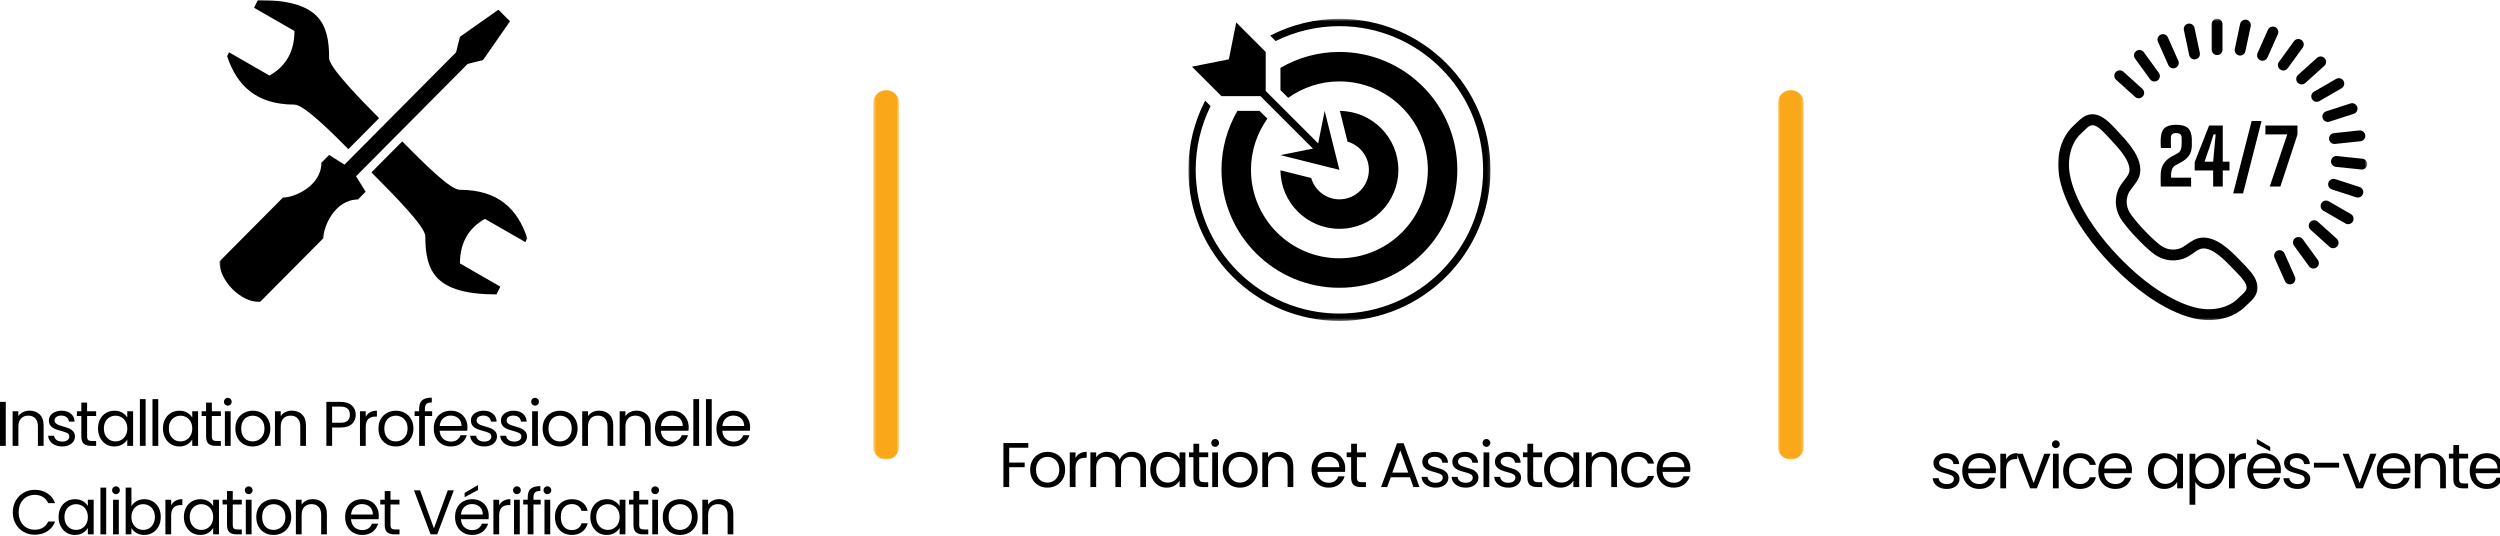 <svg width="877" height="188" viewBox="0 0 877 188" fill="none" xmlns="http://www.w3.org/2000/svg">
<g clip-path="url(#clip0_170_24)">
<mask id="mask0_170_24" style="mask-type:luminance" maskUnits="userSpaceOnUse" x="721" y="38" width="72" height="75">
<path d="M721.779 38.776H792.446V112.542H721.779V38.776Z" fill="white"/>
</mask>
<g mask="url(#mask0_170_24)">
<path d="M734.082 43.932C733.446 43.932 732.852 44.219 732.212 44.776C732.108 44.875 730.925 46 730.295 46.599L729.899 46.974C726.597 50.057 725.108 55.614 726.092 61.135C726.415 62.932 726.93 64.791 727.628 66.666C731.16 76.156 737.873 84.411 742.884 89.666C747.873 94.958 755.759 102.104 765.045 106.14C766.878 106.937 768.707 107.552 770.488 107.969C775.946 109.25 781.576 108.062 784.826 104.937L785.264 104.521C785.889 103.932 786.998 102.88 787.165 102.719C789.071 100.755 788.055 99.068 784.055 95L783.019 93.932C780.436 91.25 776.102 86.734 772.503 87.182C771.561 87.291 770.529 88.01 769.441 88.771C768.368 89.521 767.154 90.37 765.743 90.818C761.967 92.005 758.139 91.224 754.962 88.609C753.097 87.073 751.196 85.271 749.467 83.406C747.727 81.615 746.035 79.62 744.597 77.677C742.154 74.359 741.576 70.495 742.972 66.791C743.493 65.406 744.404 64.234 745.207 63.208C746.024 62.161 746.795 61.172 746.962 60.234C747.576 56.661 743.321 52.094 740.779 49.364L739.774 48.276C737.108 45.359 735.503 43.932 734.082 43.932ZM774.899 112.281C773.024 112.281 771.222 112.052 769.618 111.677C767.618 111.208 765.566 110.521 763.524 109.635C753.649 105.344 745.347 97.833 740.123 92.286C734.873 86.781 727.816 78.088 724.061 68C723.285 65.906 722.707 63.828 722.347 61.807C721.384 56.427 722.18 48.974 727.295 44.198L727.67 43.833C728.352 43.187 729.654 41.953 729.707 41.911C734.92 37.328 739.535 42.37 742.587 45.708L743.566 46.771C746.587 50.016 751.654 55.448 750.712 60.88C750.389 62.76 749.227 64.245 748.212 65.552C747.509 66.448 746.852 67.291 746.535 68.135C745.597 70.625 745.988 73.141 747.66 75.411C748.998 77.224 750.576 79.083 752.233 80.786C753.873 82.562 755.649 84.24 757.384 85.672C759.561 87.463 762.055 87.99 764.592 87.187C765.451 86.911 766.332 86.302 767.259 85.651C768.623 84.698 770.16 83.625 772.055 83.401C777.535 82.755 782.686 88.099 785.764 91.291L786.774 92.328C789.941 95.552 794.733 100.427 789.873 105.401C789.868 105.401 789.868 105.401 789.868 105.406C789.821 105.448 788.566 106.641 787.884 107.286L787.462 107.687C783.941 111.068 779.233 112.281 774.899 112.281Z" fill="black"/>
</g>
<mask id="mask1_170_24" style="mask-type:luminance" maskUnits="userSpaceOnUse" x="775" y="6" width="6" height="15">
<path d="M775.113 6.542H780.446V20.109H775.113V6.542Z" fill="white"/>
</mask>
<g mask="url(#mask1_170_24)">
<path d="M777.758 19.323C776.706 19.323 775.857 18.469 775.857 17.416V8.453C775.857 7.401 776.706 6.552 777.758 6.552C778.811 6.552 779.665 7.401 779.665 8.453V17.416C779.665 18.469 778.811 19.323 777.758 19.323Z" fill="black"/>
</g>
<path d="M769.831 20.844C768.956 20.844 768.165 20.229 767.972 19.333L766.107 10.568C765.894 9.536 766.545 8.526 767.576 8.307C768.602 8.088 769.618 8.745 769.831 9.776L771.701 18.542C771.915 19.573 771.258 20.583 770.232 20.802C770.097 20.828 769.967 20.844 769.831 20.844Z" fill="black"/>
<path d="M762.404 23.979C761.675 23.979 760.977 23.557 760.665 22.849L757.014 14.661C756.592 13.703 757.019 12.573 757.982 12.146C758.946 11.724 760.066 12.151 760.498 13.114L764.144 21.297C764.571 22.26 764.139 23.385 763.175 23.812C762.925 23.922 762.66 23.979 762.404 23.979Z" fill="black"/>
<path d="M755.785 28.588C755.196 28.588 754.618 28.318 754.243 27.807L748.972 20.552C748.352 19.703 748.545 18.516 749.394 17.896C750.248 17.276 751.436 17.469 752.056 18.318L757.321 25.568C757.941 26.417 757.753 27.609 756.899 28.229C756.566 28.474 756.17 28.588 755.785 28.588Z" fill="black"/>
<path d="M750.264 34.479C749.81 34.479 749.357 34.318 748.993 33.989L742.331 27.989C741.55 27.286 741.487 26.083 742.191 25.302C742.894 24.521 744.097 24.458 744.878 25.161L751.54 31.161C752.321 31.864 752.383 33.068 751.68 33.849C751.305 34.266 750.784 34.479 750.264 34.479Z" fill="black"/>
<path d="M803.316 99.76C802.587 99.76 801.889 99.338 801.571 98.63L797.925 90.443C797.498 89.484 797.93 88.354 798.894 87.927C799.857 87.505 800.977 87.932 801.404 88.896L805.05 97.078C805.477 98.042 805.045 99.167 804.087 99.594C803.831 99.708 803.571 99.76 803.316 99.76Z" fill="black"/>
<path d="M811.555 94.213C810.967 94.213 810.383 93.938 810.014 93.427L804.743 86.177C804.128 85.323 804.316 84.13 805.165 83.516C806.019 82.896 807.206 83.088 807.826 83.938L813.092 91.188C813.712 92.037 813.524 93.229 812.675 93.849C812.337 94.094 811.941 94.213 811.555 94.213Z" fill="black"/>
<path d="M818.461 87.068C818.008 87.068 817.55 86.906 817.191 86.578L810.529 80.583C809.748 79.88 809.68 78.677 810.388 77.896C811.092 77.115 812.295 77.052 813.076 77.75L819.737 83.75C820.519 84.453 820.581 85.656 819.878 86.437C819.503 86.854 818.982 87.068 818.461 87.068Z" fill="black"/>
<path d="M823.732 78.646C823.41 78.646 823.087 78.568 822.785 78.391L815.019 73.911C814.113 73.385 813.8 72.219 814.326 71.307C814.847 70.396 816.008 70.088 816.925 70.614L824.686 75.094C825.597 75.62 825.91 76.781 825.383 77.698C825.029 78.307 824.394 78.646 823.732 78.646Z" fill="black"/>
<path d="M827.144 69.312C826.946 69.312 826.748 69.281 826.55 69.219L818.029 66.448C817.029 66.125 816.482 65.052 816.805 64.052C817.128 63.052 818.206 62.505 819.206 62.828L827.732 65.599C828.732 65.922 829.279 67 828.951 68C828.691 68.802 827.946 69.312 827.144 69.312Z" fill="black"/>
<mask id="mask2_170_24" style="mask-type:luminance" maskUnits="userSpaceOnUse" x="816" y="53" width="15" height="8">
<path d="M816.446 53.443H830.383V60.109H816.446V53.443Z" fill="white"/>
</mask>
<g mask="url(#mask2_170_24)">
<path d="M828.535 59.474C828.467 59.474 828.399 59.469 828.337 59.464L819.42 58.526C818.373 58.417 817.613 57.479 817.727 56.432C817.837 55.385 818.769 54.635 819.816 54.739L828.732 55.677C829.779 55.786 830.535 56.724 830.425 57.771C830.326 58.75 829.498 59.474 828.535 59.474Z" fill="black"/>
</g>
<path d="M818.93 50.5C817.972 50.5 817.144 49.771 817.04 48.792C816.93 47.75 817.691 46.813 818.738 46.703L827.649 45.761C828.701 45.661 829.634 46.411 829.743 47.458C829.852 48.505 829.092 49.443 828.05 49.552L819.134 50.49C819.066 50.495 818.998 50.5 818.93 50.5Z" fill="black"/>
<path d="M816.592 42.781C815.79 42.781 815.045 42.266 814.784 41.463C814.456 40.463 815.003 39.391 816.003 39.062L824.529 36.291C825.529 35.969 826.602 36.516 826.93 37.516C827.253 38.516 826.706 39.588 825.706 39.916L817.18 42.682C816.988 42.75 816.784 42.781 816.592 42.781Z" fill="black"/>
<path d="M812.701 35.714C812.04 35.714 811.404 35.37 811.05 34.76C810.524 33.849 810.837 32.688 811.748 32.156L819.508 27.677C820.42 27.151 821.581 27.463 822.107 28.375C822.633 29.286 822.321 30.448 821.409 30.974L813.649 35.458C813.352 35.63 813.024 35.714 812.701 35.714Z" fill="black"/>
<path d="M807.42 29.609C806.899 29.609 806.378 29.401 806.003 28.979C805.3 28.198 805.362 26.995 806.144 26.292L812.805 20.297C813.586 19.588 814.79 19.651 815.493 20.437C816.196 21.219 816.133 22.422 815.352 23.125L808.691 29.12C808.326 29.448 807.873 29.609 807.42 29.609Z" fill="black"/>
<path d="M800.982 24.739C800.597 24.739 800.206 24.62 799.868 24.375C799.019 23.76 798.826 22.568 799.446 21.719L804.711 14.463C805.331 13.62 806.524 13.427 807.373 14.047C808.227 14.661 808.415 15.854 807.795 16.703L802.524 23.958C802.154 24.469 801.576 24.739 800.982 24.739Z" fill="black"/>
<path d="M793.68 21.312C793.425 21.312 793.16 21.26 792.91 21.151C791.951 20.724 791.514 19.594 791.946 18.635L795.587 10.448C796.019 9.484 797.144 9.057 798.102 9.484C799.066 9.911 799.498 11.036 799.066 11.995L795.42 20.182C795.107 20.896 794.41 21.312 793.68 21.312Z" fill="black"/>
<path d="M785.826 19.479C785.696 19.479 785.561 19.469 785.43 19.438C784.404 19.219 783.743 18.208 783.967 17.182L785.826 8.417C786.045 7.385 787.055 6.724 788.087 6.948C789.113 7.167 789.769 8.177 789.55 9.208L787.686 17.974C787.498 18.87 786.707 19.479 785.826 19.479Z" fill="black"/>
<path d="M757.998 65.443C757.988 64.885 757.977 64.422 757.972 64.042C757.961 63.661 757.956 63.26 757.956 62.833C757.956 62.401 757.961 61.833 757.972 61.12C758.014 59.646 758.373 58.401 759.04 57.385C759.711 56.37 760.696 55.505 761.998 54.802L763.779 53.839C764.404 53.5 764.805 53.089 764.977 52.609C765.149 52.135 765.253 51.687 765.279 51.266C765.316 50.786 765.336 50.26 765.342 49.698C765.342 49.141 765.331 48.614 765.305 48.12C765.243 47.156 764.597 46.677 763.363 46.677C762.743 46.677 762.29 46.802 762.014 47.052C761.738 47.302 761.592 47.625 761.571 48.026C761.555 48.724 761.54 49.37 761.529 49.969C761.524 50.568 761.54 51.219 761.586 51.922H758.024C757.998 51.323 757.977 50.76 757.961 50.229C757.951 49.698 757.956 49.203 757.972 48.739C758.04 46.958 758.498 45.687 759.342 44.922C760.185 44.156 761.529 43.771 763.363 43.771C765.31 43.771 766.701 44.156 767.534 44.922C768.368 45.687 768.821 46.958 768.894 48.739C768.925 49.63 768.925 50.474 768.894 51.266C768.836 52.693 768.472 53.844 767.795 54.714C767.118 55.583 766.232 56.318 765.144 56.917L763.123 58.01C762.555 58.323 762.159 58.792 761.941 59.411C761.722 60.031 761.613 60.599 761.613 61.12V62.323H768.639V65.443H757.998Z" fill="black"/>
<path d="M773.352 56.713H776.373L776.842 51.604L777.258 47.146H776.508L775.118 51.604L773.352 56.713ZM776.373 65.442V59.807H769.899V56.875L774.956 44.026H779.748V56.713H782.102V59.807H779.748V65.442H776.373Z" fill="black"/>
<path d="M796.222 65.442L802.368 47.146H794.711V44.026H805.951V47.224L799.956 65.442H796.222Z" fill="black"/>
<path d="M786.873 67.844L793.358 42.438H789.878L783.394 67.844H786.873Z" fill="black"/>
<path d="M682.958 171.521C682.026 171.521 681.193 171.359 680.458 171.042C679.719 170.724 679.136 170.281 678.708 169.708C678.276 169.141 678.042 168.49 678 167.75H680.083C680.136 168.349 680.417 168.844 680.917 169.229C681.427 169.62 682.104 169.812 682.938 169.812C683.698 169.812 684.302 169.646 684.75 169.312C685.193 168.969 685.417 168.536 685.417 168.021C685.417 167.479 685.177 167.083 684.708 166.833C684.235 166.573 683.505 166.312 682.521 166.062C681.615 165.828 680.88 165.594 680.313 165.354C679.74 165.104 679.255 164.745 678.854 164.271C678.448 163.786 678.25 163.156 678.25 162.375C678.25 161.75 678.427 161.182 678.792 160.667C679.167 160.141 679.693 159.729 680.375 159.437C681.052 159.135 681.823 158.979 682.688 158.979C684.031 158.979 685.115 159.323 685.938 160C686.771 160.682 687.214 161.615 687.271 162.792H685.271C685.214 162.156 684.948 161.646 684.479 161.271C684.021 160.885 683.401 160.687 682.625 160.687C681.901 160.687 681.323 160.844 680.896 161.146C680.464 161.453 680.25 161.865 680.25 162.375C680.25 162.766 680.38 163.094 680.646 163.354C680.906 163.604 681.235 163.812 681.625 163.979C682.011 164.135 682.552 164.307 683.25 164.5C684.125 164.74 684.833 164.974 685.375 165.208C685.917 165.432 686.38 165.771 686.771 166.229C687.172 166.677 687.38 167.271 687.396 168.021C687.396 168.677 687.208 169.271 686.833 169.812C686.469 170.344 685.948 170.76 685.271 171.062C684.604 171.365 683.833 171.521 682.958 171.521Z" fill="black"/>
<path d="M700.172 164.771C700.172 165.161 700.151 165.573 700.109 166H690.422C690.489 167.198 690.89 168.135 691.63 168.812C692.38 169.479 693.286 169.812 694.359 169.812C695.234 169.812 695.953 169.615 696.526 169.208C697.109 168.792 697.515 168.245 697.755 167.562H699.942C699.609 168.729 698.953 169.682 697.984 170.417C697.01 171.156 695.802 171.521 694.359 171.521C693.203 171.521 692.172 171.266 691.255 170.75C690.349 170.224 689.64 169.49 689.13 168.542C688.614 167.583 688.359 166.479 688.359 165.229C688.359 163.969 688.609 162.865 689.109 161.917C689.609 160.974 690.307 160.25 691.213 159.75C692.13 159.24 693.177 158.979 694.359 158.979C695.51 158.979 696.526 159.229 697.401 159.729C698.286 160.229 698.968 160.927 699.442 161.812C699.927 162.687 700.172 163.677 700.172 164.771ZM698.088 164.354C698.088 163.594 697.922 162.932 697.588 162.375C697.255 161.823 696.797 161.406 696.213 161.125C695.63 160.833 694.984 160.687 694.276 160.687C693.244 160.687 692.369 161.016 691.651 161.667C690.942 162.307 690.536 163.203 690.442 164.354H698.088Z" fill="black"/>
<path d="M703.74 161.146C704.084 160.453 704.584 159.917 705.24 159.542C705.907 159.156 706.709 158.958 707.657 158.958V161.042H707.115C704.865 161.042 703.74 162.266 703.74 164.708V171.313H701.719V159.167H703.74V161.146Z" fill="black"/>
<path d="M713.386 169.458L717.136 159.167H719.302L714.532 171.312H712.177L707.427 159.167H709.594L713.386 169.458Z" fill="black"/>
<path d="M721.212 157.208C720.821 157.208 720.493 157.078 720.232 156.813C719.967 156.552 719.837 156.224 719.837 155.833C719.837 155.448 719.967 155.12 720.232 154.854C720.493 154.594 720.821 154.458 721.212 154.458C721.571 154.458 721.883 154.594 722.149 154.854C722.41 155.12 722.545 155.448 722.545 155.833C722.545 156.224 722.41 156.552 722.149 156.813C721.883 157.078 721.571 157.208 721.212 157.208ZM722.191 159.167V171.313H720.17V159.167H722.191Z" fill="black"/>
<path d="M723.756 165.229C723.756 163.969 724.006 162.87 724.506 161.937C725.006 160.995 725.698 160.266 726.589 159.75C727.49 159.24 728.516 158.979 729.672 158.979C731.157 158.979 732.381 159.344 733.339 160.062C734.308 160.786 734.948 161.792 735.256 163.083H733.089C732.881 162.333 732.475 161.75 731.881 161.333C731.282 160.906 730.547 160.687 729.672 160.687C728.516 160.687 727.589 161.083 726.881 161.875C726.172 162.656 725.818 163.771 725.818 165.229C725.818 166.687 726.172 167.823 726.881 168.625C727.589 169.417 728.516 169.812 729.672 169.812C730.547 169.812 731.277 169.604 731.86 169.187C732.454 168.771 732.865 168.182 733.089 167.417H735.256C734.933 168.656 734.287 169.646 733.318 170.396C732.344 171.146 731.131 171.521 729.672 171.521C728.516 171.521 727.49 171.266 726.589 170.75C725.698 170.224 725.006 169.49 724.506 168.542C724.006 167.599 723.756 166.495 723.756 165.229Z" fill="black"/>
<path d="M747.891 164.771C747.891 165.161 747.87 165.573 747.829 166H738.141C738.209 167.198 738.61 168.135 739.35 168.812C740.1 169.479 741.006 169.812 742.079 169.812C742.954 169.812 743.673 169.615 744.245 169.208C744.829 168.792 745.235 168.245 745.475 167.562H747.662C747.329 168.729 746.673 169.682 745.704 170.417C744.73 171.156 743.521 171.521 742.079 171.521C740.923 171.521 739.891 171.266 738.975 170.75C738.068 170.224 737.36 169.49 736.85 168.542C736.334 167.583 736.079 166.479 736.079 165.229C736.079 163.969 736.329 162.865 736.829 161.917C737.329 160.974 738.027 160.25 738.933 159.75C739.85 159.24 740.896 158.979 742.079 158.979C743.23 158.979 744.245 159.229 745.12 159.729C746.006 160.229 746.688 160.927 747.162 161.812C747.646 162.687 747.891 163.677 747.891 164.771ZM745.808 164.354C745.808 163.594 745.641 162.932 745.308 162.375C744.975 161.823 744.516 161.406 743.933 161.125C743.35 160.833 742.704 160.687 741.995 160.687C740.964 160.687 740.089 161.016 739.37 161.667C738.662 162.307 738.256 163.203 738.162 164.354H745.808Z" fill="black"/>
<path d="M753.489 165.208C753.489 163.958 753.739 162.87 754.239 161.937C754.739 160.995 755.427 160.266 756.302 159.75C757.177 159.24 758.156 158.979 759.239 158.979C760.307 158.979 761.229 159.208 762.01 159.667C762.786 160.125 763.37 160.703 763.76 161.396V159.167H765.802V171.312H763.76V169.062C763.354 169.771 762.76 170.365 761.969 170.833C761.187 171.292 760.271 171.521 759.219 171.521C758.135 171.521 757.156 171.26 756.281 170.729C755.417 170.187 754.739 169.437 754.239 168.479C753.739 167.521 753.489 166.432 753.489 165.208ZM763.76 165.229C763.76 164.312 763.573 163.516 763.198 162.833C762.833 162.156 762.333 161.635 761.698 161.271C761.073 160.911 760.385 160.729 759.635 160.729C758.885 160.729 758.198 160.911 757.573 161.271C756.958 161.62 756.469 162.135 756.094 162.812C755.729 163.495 755.552 164.292 755.552 165.208C755.552 166.141 755.729 166.948 756.094 167.625C756.469 168.307 756.958 168.833 757.573 169.208C758.198 169.573 758.885 169.75 759.635 169.75C760.385 169.75 761.073 169.573 761.698 169.208C762.333 168.833 762.833 168.307 763.198 167.625C763.573 166.948 763.76 166.146 763.76 165.229Z" fill="black"/>
<path d="M770.11 161.417C770.495 160.724 771.089 160.146 771.881 159.687C772.672 159.219 773.594 158.979 774.652 158.979C775.719 158.979 776.693 159.24 777.568 159.75C778.454 160.266 779.152 160.995 779.652 161.937C780.152 162.87 780.402 163.958 780.402 165.208C780.402 166.432 780.152 167.521 779.652 168.479C779.152 169.437 778.454 170.187 777.568 170.729C776.693 171.26 775.719 171.521 774.652 171.521C773.61 171.521 772.693 171.292 771.902 170.833C771.11 170.365 770.511 169.781 770.11 169.083V177.062H768.089V159.167H770.11V161.417ZM778.339 165.208C778.339 164.292 778.152 163.495 777.777 162.812C777.412 162.135 776.922 161.62 776.297 161.271C775.672 160.911 774.974 160.729 774.214 160.729C773.474 160.729 772.797 160.911 772.172 161.271C771.547 161.635 771.047 162.161 770.672 162.854C770.297 163.536 770.11 164.328 770.11 165.229C770.11 166.146 770.297 166.948 770.672 167.625C771.047 168.307 771.547 168.833 772.172 169.208C772.797 169.573 773.474 169.75 774.214 169.75C774.974 169.75 775.672 169.573 776.297 169.208C776.922 168.833 777.412 168.307 777.777 167.625C778.152 166.948 778.339 166.141 778.339 165.208Z" fill="black"/>
<path d="M783.959 161.146C784.303 160.453 784.803 159.917 785.459 159.542C786.126 159.156 786.928 158.958 787.876 158.958V161.042H787.334C785.084 161.042 783.959 162.266 783.959 164.708V171.313H781.938V159.167H783.959V161.146Z" fill="black"/>
<path d="M800.146 164.771C800.146 165.162 800.126 165.573 800.084 166H790.396C790.464 167.198 790.865 168.136 791.605 168.813C792.355 169.479 793.261 169.813 794.334 169.813C795.209 169.813 795.928 169.615 796.501 169.208C797.084 168.792 797.49 168.245 797.73 167.563H799.917C799.584 168.729 798.928 169.682 797.959 170.417C796.985 171.156 795.777 171.521 794.334 171.521C793.178 171.521 792.146 171.266 791.23 170.75C790.323 170.224 789.615 169.49 789.105 168.542C788.589 167.583 788.334 166.479 788.334 165.229C788.334 163.969 788.584 162.865 789.084 161.917C789.584 160.974 790.282 160.25 791.188 159.75C792.105 159.24 793.152 158.979 794.334 158.979C795.485 158.979 796.501 159.229 797.376 159.729C798.261 160.229 798.943 160.927 799.417 161.813C799.902 162.688 800.146 163.677 800.146 164.771ZM798.063 164.354C798.063 163.594 797.896 162.932 797.563 162.375C797.23 161.823 796.771 161.406 796.188 161.125C795.605 160.833 794.959 160.688 794.251 160.688C793.219 160.688 792.344 161.016 791.626 161.667C790.917 162.307 790.511 163.203 790.417 164.354H798.063ZM796.396 156.771V158.271L791.688 155.75V154L796.396 156.771Z" fill="black"/>
<path d="M805.986 171.521C805.054 171.521 804.22 171.359 803.486 171.042C802.746 170.724 802.163 170.281 801.736 169.708C801.304 169.141 801.069 168.49 801.028 167.75H803.111C803.163 168.349 803.444 168.844 803.944 169.229C804.455 169.62 805.132 169.812 805.965 169.812C806.725 169.812 807.33 169.646 807.778 169.312C808.22 168.969 808.444 168.536 808.444 168.021C808.444 167.479 808.205 167.083 807.736 166.833C807.262 166.573 806.533 166.312 805.548 166.062C804.642 165.828 803.908 165.594 803.34 165.354C802.767 165.104 802.283 164.745 801.882 164.271C801.475 163.786 801.278 163.156 801.278 162.375C801.278 161.75 801.455 161.182 801.819 160.667C802.194 160.141 802.72 159.729 803.403 159.437C804.08 159.135 804.85 158.979 805.715 158.979C807.059 158.979 808.142 159.323 808.965 160C809.798 160.682 810.241 161.615 810.298 162.792H808.298C808.241 162.156 807.975 161.646 807.507 161.271C807.048 160.885 806.429 160.687 805.653 160.687C804.929 160.687 804.35 160.844 803.923 161.146C803.491 161.453 803.278 161.865 803.278 162.375C803.278 162.766 803.408 163.094 803.673 163.354C803.934 163.604 804.262 163.812 804.653 163.979C805.038 164.135 805.58 164.307 806.278 164.5C807.153 164.74 807.861 164.974 808.403 165.208C808.944 165.432 809.408 165.771 809.798 166.229C810.199 166.677 810.408 167.271 810.423 168.021C810.423 168.677 810.236 169.271 809.861 169.812C809.496 170.344 808.975 170.76 808.298 171.062C807.632 171.365 806.861 171.521 805.986 171.521Z" fill="black"/>
<path d="M820.553 162.333V164.042H811.72V162.333H820.553Z" fill="black"/>
<path d="M827.741 169.458L831.491 159.167H833.658L828.887 171.312H826.533L821.783 159.167H823.95L827.741 169.458Z" fill="black"/>
<path d="M845.588 164.771C845.588 165.161 845.567 165.573 845.526 166H835.838C835.906 167.198 836.307 168.135 837.046 168.812C837.796 169.479 838.703 169.812 839.776 169.812C840.651 169.812 841.369 169.615 841.942 169.208C842.526 168.792 842.932 168.245 843.171 167.562H845.359C845.026 168.729 844.369 169.682 843.401 170.417C842.427 171.156 841.218 171.521 839.776 171.521C838.619 171.521 837.588 171.266 836.671 170.75C835.765 170.224 835.057 169.49 834.546 168.542C834.031 167.583 833.776 166.479 833.776 165.229C833.776 163.969 834.026 162.865 834.526 161.917C835.026 160.974 835.723 160.25 836.63 159.75C837.546 159.24 838.593 158.979 839.776 158.979C840.927 158.979 841.942 159.229 842.817 159.729C843.703 160.229 844.385 160.927 844.859 161.812C845.343 162.687 845.588 163.677 845.588 164.771ZM843.505 164.354C843.505 163.594 843.338 162.932 843.005 162.375C842.671 161.823 842.213 161.406 841.63 161.125C841.046 160.833 840.401 160.687 839.692 160.687C838.661 160.687 837.786 161.016 837.067 161.667C836.359 162.307 835.953 163.203 835.859 164.354H843.505Z" fill="black"/>
<path d="M853.053 158.958C854.521 158.958 855.719 159.406 856.636 160.292C857.553 161.182 858.011 162.474 858.011 164.167V171.313H856.011V164.438C856.011 163.229 855.704 162.307 855.094 161.667C854.495 161.031 853.667 160.708 852.615 160.708C851.558 160.708 850.719 161.042 850.094 161.708C849.469 162.365 849.157 163.328 849.157 164.604V171.313H847.136V159.167H849.157V160.896C849.542 160.287 850.079 159.813 850.761 159.479C851.454 159.135 852.219 158.958 853.053 158.958Z" fill="black"/>
<path d="M862.647 160.833V168C862.647 168.583 862.772 169 863.022 169.25C863.272 169.489 863.709 169.604 864.334 169.604H865.814V171.312H864.001C862.876 171.312 862.027 171.057 861.459 170.542C860.902 170.031 860.626 169.182 860.626 168V160.833H859.064V159.167H860.626V156.125H862.647V159.167H865.814V160.833H862.647Z" fill="black"/>
<path d="M878.198 164.771C878.198 165.161 878.177 165.573 878.135 166H868.448C868.516 167.198 868.917 168.135 869.656 168.812C870.406 169.479 871.312 169.812 872.385 169.812C873.26 169.812 873.979 169.615 874.552 169.208C875.135 168.792 875.542 168.245 875.781 167.562H877.969C877.635 168.729 876.979 169.682 876.01 170.417C875.036 171.156 873.828 171.521 872.385 171.521C871.229 171.521 870.198 171.266 869.281 170.75C868.375 170.224 867.667 169.49 867.156 168.542C866.641 167.583 866.385 166.479 866.385 165.229C866.385 163.969 866.635 162.865 867.135 161.917C867.635 160.974 868.333 160.25 869.24 159.75C870.156 159.24 871.203 158.979 872.385 158.979C873.536 158.979 874.552 159.229 875.427 159.729C876.312 160.229 876.995 160.927 877.469 161.812C877.953 162.687 878.198 163.677 878.198 164.771ZM876.115 164.354C876.115 163.594 875.948 162.932 875.615 162.375C875.281 161.823 874.823 161.406 874.24 161.125C873.656 160.833 873.01 160.687 872.302 160.687C871.271 160.687 870.396 161.016 869.677 161.667C868.969 162.307 868.562 163.203 868.469 164.354H876.115Z" fill="black"/>
<mask id="mask3_170_24" style="mask-type:luminance" maskUnits="userSpaceOnUse" x="76" y="0" width="109" height="106">
<path d="M76.972 0H184.972V106H76.972V0Z" fill="white"/>
</mask>
<g mask="url(#mask3_170_24)">
<path d="M90.472 0L89.123 2.719L103.3 10.875C103.3 17.667 100.597 23.104 94.524 26.5L80.347 18.349L79.675 19.708C83.05 29.896 89.8 36.693 103.3 36.693C106.675 36.693 116.8 46.885 122.201 52.318L132.998 41.448C127.597 36.01 115.451 23.781 115.451 20.385C115.451 8.156 112.076 0 90.472 0ZM174.847 3.401L161.347 12.912L159.998 18.349L120.847 57.755L115.451 54.359L112.748 57.073C112.748 65.229 103.3 69.307 99.248 69.307L76.972 91.729C76.972 98.521 84.399 105.995 91.149 105.995L113.425 83.573C113.425 79.495 117.472 69.984 125.576 69.984L128.274 67.266L124.899 61.833L164.05 22.422L169.451 21.068L178.899 7.474L174.847 3.401ZM141.097 49.599L130.3 60.474C138.399 68.625 149.201 79.495 149.201 82.896C149.201 95.125 152.576 103.276 174.175 103.276L175.524 100.557L161.347 92.406C161.347 85.609 164.05 80.177 170.123 76.781L184.3 84.932L184.972 83.573C181.597 73.38 174.847 66.588 161.347 66.588C157.972 66.588 149.201 57.755 141.097 49.599Z" fill="black"/>
</g>
<path d="M4.485 179.722C4.485 178.222 4.824 176.868 5.506 175.66C6.183 174.451 7.11 173.514 8.277 172.847C9.454 172.17 10.761 171.826 12.193 171.826C13.87 171.826 15.339 172.232 16.589 173.035C17.85 173.842 18.766 174.993 19.339 176.493H16.923C16.49 175.566 15.87 174.847 15.068 174.347C14.261 173.847 13.303 173.597 12.193 173.597C11.11 173.597 10.136 173.847 9.277 174.347C8.428 174.847 7.761 175.566 7.277 176.493C6.787 177.41 6.548 178.488 6.548 179.722C6.548 180.946 6.787 182.024 7.277 182.951C7.761 183.868 8.428 184.576 9.277 185.076C10.136 185.576 11.11 185.826 12.193 185.826C13.303 185.826 14.261 185.587 15.068 185.097C15.87 184.597 16.49 183.883 16.923 182.951H19.339C18.766 184.441 17.85 185.587 16.589 186.389C15.339 187.18 13.87 187.576 12.193 187.576C10.761 187.576 9.454 187.243 8.277 186.576C7.11 185.91 6.183 184.982 5.506 183.785C4.824 182.576 4.485 181.222 4.485 179.722Z" fill="black"/>
<path d="M20.547 181.347C20.547 180.097 20.797 179.009 21.297 178.076C21.797 177.134 22.485 176.404 23.36 175.889C24.235 175.378 25.214 175.118 26.297 175.118C27.365 175.118 28.287 175.347 29.068 175.805C29.844 176.264 30.427 176.842 30.818 177.535V175.305H32.86V187.451H30.818V185.201C30.412 185.91 29.818 186.503 29.026 186.972C28.245 187.43 27.328 187.66 26.276 187.66C25.193 187.66 24.214 187.399 23.339 186.868C22.474 186.326 21.797 185.576 21.297 184.618C20.797 183.66 20.547 182.571 20.547 181.347ZM30.818 181.368C30.818 180.451 30.631 179.654 30.256 178.972C29.891 178.295 29.391 177.774 28.756 177.41C28.131 177.05 27.443 176.868 26.693 176.868C25.943 176.868 25.256 177.05 24.631 177.41C24.016 177.759 23.526 178.274 23.151 178.951C22.787 179.634 22.61 180.43 22.61 181.347C22.61 182.279 22.787 183.087 23.151 183.764C23.526 184.446 24.016 184.972 24.631 185.347C25.256 185.712 25.943 185.889 26.693 185.889C27.443 185.889 28.131 185.712 28.756 185.347C29.391 184.972 29.891 184.446 30.256 183.764C30.631 183.087 30.818 182.285 30.818 181.368Z" fill="black"/>
<path d="M37.256 171.055V187.451H35.235V171.055H37.256Z" fill="black"/>
<path d="M40.701 173.347C40.31 173.347 39.982 173.217 39.722 172.951C39.456 172.691 39.326 172.363 39.326 171.972C39.326 171.587 39.456 171.259 39.722 170.993C39.982 170.733 40.31 170.597 40.701 170.597C41.06 170.597 41.373 170.733 41.639 170.993C41.899 171.259 42.035 171.587 42.035 171.972C42.035 172.363 41.899 172.691 41.639 172.951C41.373 173.217 41.06 173.347 40.701 173.347ZM41.68 175.306V187.451H39.66V175.306H41.68Z" fill="black"/>
<path d="M46.105 177.576C46.506 176.858 47.105 176.264 47.896 175.805C48.698 175.347 49.615 175.118 50.646 175.118C51.73 175.118 52.709 175.378 53.584 175.889C54.459 176.404 55.146 177.134 55.646 178.076C56.146 179.009 56.396 180.097 56.396 181.347C56.396 182.571 56.146 183.66 55.646 184.618C55.146 185.576 54.448 186.326 53.563 186.868C52.688 187.399 51.714 187.66 50.646 187.66C49.589 187.66 48.667 187.43 47.875 186.972C47.084 186.514 46.49 185.93 46.105 185.222V187.451H44.084V171.055H46.105V177.576ZM54.334 181.347C54.334 180.43 54.146 179.634 53.771 178.951C53.407 178.274 52.917 177.759 52.292 177.41C51.667 177.05 50.969 176.868 50.209 176.868C49.469 176.868 48.792 177.05 48.167 177.41C47.542 177.774 47.042 178.3 46.667 178.993C46.292 179.675 46.105 180.467 46.105 181.368C46.105 182.285 46.292 183.087 46.667 183.764C47.042 184.446 47.542 184.972 48.167 185.347C48.792 185.712 49.469 185.889 50.209 185.889C50.969 185.889 51.667 185.712 52.292 185.347C52.917 184.972 53.407 184.446 53.771 183.764C54.146 183.087 54.334 182.279 54.334 181.347Z" fill="black"/>
<path d="M60.043 177.285C60.386 176.592 60.886 176.056 61.543 175.681C62.209 175.295 63.011 175.097 63.959 175.097V177.181H63.418C61.168 177.181 60.043 178.404 60.043 180.847V187.451H58.022V175.306H60.043V177.285Z" fill="black"/>
<path d="M64.506 181.347C64.506 180.097 64.756 179.009 65.256 178.076C65.756 177.134 66.443 176.404 67.318 175.889C68.193 175.378 69.172 175.118 70.256 175.118C71.324 175.118 72.245 175.347 73.027 175.805C73.803 176.264 74.386 176.842 74.777 177.535V175.305H76.818V187.451H74.777V185.201C74.37 185.91 73.777 186.503 72.985 186.972C72.204 187.43 71.287 187.66 70.235 187.66C69.152 187.66 68.172 187.399 67.297 186.868C66.433 186.326 65.756 185.576 65.256 184.618C64.756 183.66 64.506 182.571 64.506 181.347ZM74.777 181.368C74.777 180.451 74.589 179.654 74.214 178.972C73.85 178.295 73.35 177.774 72.714 177.41C72.089 177.05 71.402 176.868 70.652 176.868C69.902 176.868 69.214 177.05 68.589 177.41C67.975 177.759 67.485 178.274 67.11 178.951C66.745 179.634 66.568 180.43 66.568 181.347C66.568 182.279 66.745 183.087 67.11 183.764C67.485 184.446 67.975 184.972 68.589 185.347C69.214 185.712 69.902 185.889 70.652 185.889C71.402 185.889 72.089 185.712 72.714 185.347C73.35 184.972 73.85 184.446 74.214 183.764C74.589 183.087 74.777 182.285 74.777 181.368Z" fill="black"/>
<path d="M81.652 176.972V184.139C81.652 184.722 81.777 185.139 82.027 185.389C82.277 185.628 82.715 185.743 83.34 185.743H84.819V187.451H83.006C81.881 187.451 81.032 187.196 80.465 186.68C79.907 186.17 79.631 185.321 79.631 184.139V176.972H78.069V175.305H79.631V172.264H81.652V175.305H84.819V176.972H81.652Z" fill="black"/>
<path d="M87.27 173.347C86.88 173.347 86.552 173.217 86.291 172.951C86.026 172.691 85.895 172.363 85.895 171.972C85.895 171.587 86.026 171.259 86.291 170.993C86.552 170.733 86.88 170.597 87.27 170.597C87.63 170.597 87.942 170.733 88.208 170.993C88.468 171.259 88.604 171.587 88.604 171.972C88.604 172.363 88.468 172.691 88.208 172.951C87.942 173.217 87.63 173.347 87.27 173.347ZM88.25 175.306V187.451H86.229V175.306H88.25Z" fill="black"/>
<path d="M95.945 187.66C94.804 187.66 93.768 187.404 92.841 186.889C91.924 186.363 91.2 185.628 90.674 184.68C90.159 183.722 89.903 182.618 89.903 181.368C89.903 180.118 90.164 179.024 90.695 178.076C91.237 177.118 91.971 176.389 92.903 175.889C93.83 175.378 94.872 175.118 96.028 175.118C97.179 175.118 98.221 175.378 99.153 175.889C100.08 176.389 100.82 177.113 101.362 178.055C101.903 179.003 102.174 180.108 102.174 181.368C102.174 182.618 101.893 183.722 101.341 184.68C100.784 185.628 100.034 186.363 99.091 186.889C98.143 187.404 97.096 187.66 95.945 187.66ZM95.945 185.889C96.664 185.889 97.341 185.722 97.966 185.389C98.601 185.045 99.117 184.529 99.507 183.847C99.909 183.17 100.112 182.342 100.112 181.368C100.112 180.399 99.914 179.571 99.528 178.889C99.138 178.212 98.632 177.701 98.007 177.368C97.393 177.035 96.726 176.868 96.007 176.868C95.268 176.868 94.596 177.035 93.987 177.368C93.372 177.701 92.882 178.212 92.507 178.889C92.143 179.571 91.966 180.399 91.966 181.368C91.966 182.358 92.143 183.191 92.507 183.868C92.867 184.55 93.346 185.055 93.945 185.389C94.554 185.722 95.221 185.889 95.945 185.889Z" fill="black"/>
<path d="M109.711 175.097C111.18 175.097 112.378 175.545 113.295 176.431C114.211 177.321 114.67 178.613 114.67 180.306V187.451H112.67V180.576C112.67 179.368 112.362 178.446 111.753 177.806C111.154 177.17 110.326 176.847 109.274 176.847C108.217 176.847 107.378 177.181 106.753 177.847C106.128 178.503 105.816 179.467 105.816 180.743V187.451H103.795V175.306H105.816V177.035C106.201 176.425 106.737 175.951 107.42 175.618C108.112 175.274 108.878 175.097 109.711 175.097Z" fill="black"/>
<path d="M132.888 180.91C132.888 181.3 132.867 181.712 132.825 182.139H123.138C123.205 183.337 123.606 184.274 124.346 184.951C125.096 185.618 126.002 185.951 127.075 185.951C127.95 185.951 128.669 185.753 129.242 185.347C129.825 184.93 130.231 184.384 130.471 183.701H132.659C132.325 184.868 131.669 185.821 130.7 186.555C129.726 187.295 128.518 187.66 127.075 187.66C125.919 187.66 124.888 187.404 123.971 186.889C123.065 186.363 122.356 185.628 121.846 184.68C121.33 183.722 121.075 182.618 121.075 181.368C121.075 180.108 121.325 179.003 121.825 178.055C122.325 177.113 123.023 176.389 123.929 175.889C124.846 175.378 125.893 175.118 127.075 175.118C128.226 175.118 129.242 175.368 130.117 175.868C131.002 176.368 131.685 177.066 132.159 177.951C132.643 178.826 132.888 179.816 132.888 180.91ZM130.804 180.493C130.804 179.733 130.638 179.071 130.304 178.514C129.971 177.962 129.513 177.545 128.929 177.264C128.346 176.972 127.7 176.826 126.992 176.826C125.961 176.826 125.086 177.154 124.367 177.805C123.659 178.446 123.252 179.342 123.159 180.493H130.804Z" fill="black"/>
<path d="M136.983 176.972V184.139C136.983 184.722 137.108 185.139 137.358 185.389C137.608 185.628 138.045 185.743 138.67 185.743H140.149V187.451H138.337C137.212 187.451 136.363 187.196 135.795 186.68C135.238 186.17 134.962 185.321 134.962 184.139V176.972H133.399V175.305H134.962V172.264H136.983V175.305H140.149V176.972H136.983Z" fill="black"/>
<path d="M159.198 172.014L153.385 187.451H151.052L145.219 172.014H147.365L152.219 185.326L157.073 172.014H159.198Z" fill="black"/>
<path d="M171.448 180.91C171.448 181.3 171.428 181.712 171.386 182.139H161.698C161.766 183.337 162.167 184.274 162.907 184.951C163.657 185.618 164.563 185.951 165.636 185.951C166.511 185.951 167.23 185.753 167.803 185.347C168.386 184.931 168.792 184.384 169.032 183.701H171.219C170.886 184.868 170.23 185.821 169.261 186.556C168.287 187.295 167.079 187.66 165.636 187.66C164.48 187.66 163.448 187.405 162.532 186.889C161.626 186.363 160.917 185.628 160.407 184.681C159.891 183.722 159.636 182.618 159.636 181.368C159.636 180.108 159.886 179.003 160.386 178.056C160.886 177.113 161.584 176.389 162.49 175.889C163.407 175.378 164.454 175.118 165.636 175.118C166.787 175.118 167.803 175.368 168.678 175.868C169.563 176.368 170.245 177.066 170.719 177.951C171.204 178.826 171.448 179.816 171.448 180.91ZM169.365 180.493C169.365 179.733 169.198 179.071 168.865 178.514C168.532 177.962 168.073 177.545 167.49 177.264C166.907 176.972 166.261 176.826 165.553 176.826C164.521 176.826 163.646 177.155 162.928 177.806C162.219 178.446 161.813 179.342 161.719 180.493H169.365ZM167.698 171.889L162.99 174.41V172.91L167.698 170.139V171.889Z" fill="black"/>
<path d="M175.106 177.285C175.45 176.592 175.95 176.056 176.606 175.681C177.272 175.295 178.075 175.097 179.022 175.097V177.181H178.481C176.231 177.181 175.106 178.404 175.106 180.847V187.451H173.085V175.306H175.106V177.285Z" fill="black"/>
<path d="M181.361 173.347C180.97 173.347 180.642 173.217 180.382 172.951C180.116 172.691 179.986 172.363 179.986 171.972C179.986 171.587 180.116 171.259 180.382 170.993C180.642 170.733 180.97 170.597 181.361 170.597C181.72 170.597 182.033 170.733 182.298 170.993C182.559 171.259 182.694 171.587 182.694 171.972C182.694 172.363 182.559 172.691 182.298 172.951C182.033 173.217 181.72 173.347 181.361 173.347ZM182.34 175.306V187.451H180.319V175.306H182.34Z" fill="black"/>
<path d="M189.681 176.972H187.139V187.451H185.118V176.972H183.535V175.306H185.118V174.451C185.118 173.092 185.462 172.097 186.16 171.472C186.868 170.847 187.999 170.535 189.556 170.535V172.222C188.665 172.222 188.04 172.399 187.681 172.743C187.316 173.092 187.139 173.66 187.139 174.451V175.306H189.681V176.972Z" fill="black"/>
<path d="M192.046 173.347C191.655 173.347 191.327 173.217 191.066 172.951C190.801 172.691 190.671 172.363 190.671 171.972C190.671 171.587 190.801 171.259 191.066 170.993C191.327 170.733 191.655 170.597 192.046 170.597C192.405 170.597 192.718 170.733 192.983 170.993C193.244 171.259 193.379 171.587 193.379 171.972C193.379 172.363 193.244 172.691 192.983 172.951C192.718 173.217 192.405 173.347 192.046 173.347ZM193.025 175.306V187.451H191.004V175.306H193.025Z" fill="black"/>
<path d="M194.678 181.368C194.678 180.108 194.928 179.009 195.428 178.076C195.928 177.134 196.621 176.404 197.512 175.889C198.413 175.378 199.439 175.118 200.595 175.118C202.079 175.118 203.303 175.483 204.262 176.201C205.23 176.925 205.871 177.93 206.178 179.222H204.012C203.803 178.472 203.397 177.889 202.803 177.472C202.204 177.045 201.47 176.826 200.595 176.826C199.439 176.826 198.512 177.222 197.803 178.014C197.095 178.795 196.741 179.91 196.741 181.368C196.741 182.826 197.095 183.962 197.803 184.764C198.512 185.555 199.439 185.951 200.595 185.951C201.47 185.951 202.199 185.743 202.782 185.326C203.376 184.91 203.788 184.321 204.012 183.555H206.178C205.855 184.795 205.209 185.785 204.241 186.535C203.267 187.285 202.053 187.66 200.595 187.66C199.439 187.66 198.413 187.404 197.512 186.889C196.621 186.363 195.928 185.628 195.428 184.68C194.928 183.738 194.678 182.634 194.678 181.368Z" fill="black"/>
<path d="M207.09 181.347C207.09 180.097 207.34 179.009 207.84 178.076C208.34 177.134 209.027 176.404 209.902 175.889C210.777 175.378 211.757 175.118 212.84 175.118C213.908 175.118 214.829 175.347 215.611 175.805C216.387 176.264 216.97 176.842 217.361 177.535V175.305H219.402V187.451H217.361V185.201C216.954 185.91 216.361 186.503 215.569 186.972C214.788 187.43 213.871 187.66 212.819 187.66C211.736 187.66 210.757 187.399 209.882 186.868C209.017 186.326 208.34 185.576 207.84 184.618C207.34 183.66 207.09 182.571 207.09 181.347ZM217.361 181.368C217.361 180.451 217.173 179.654 216.798 178.972C216.434 178.295 215.934 177.774 215.298 177.41C214.673 177.05 213.986 176.868 213.236 176.868C212.486 176.868 211.798 177.05 211.173 177.41C210.559 177.759 210.069 178.274 209.694 178.951C209.329 179.634 209.152 180.43 209.152 181.347C209.152 182.279 209.329 183.087 209.694 183.764C210.069 184.446 210.559 184.972 211.173 185.347C211.798 185.712 212.486 185.889 213.236 185.889C213.986 185.889 214.673 185.712 215.298 185.347C215.934 184.972 216.434 184.446 216.798 183.764C217.173 183.087 217.361 182.285 217.361 181.368Z" fill="black"/>
<path d="M224.236 176.972V184.139C224.236 184.722 224.361 185.139 224.611 185.389C224.861 185.628 225.299 185.743 225.924 185.743H227.403V187.451H225.59C224.465 187.451 223.616 187.196 223.049 186.68C222.491 186.17 222.215 185.321 222.215 184.139V176.972H220.653V175.305H222.215V172.264H224.236V175.305H227.403V176.972H224.236Z" fill="black"/>
<path d="M229.854 173.347C229.464 173.347 229.136 173.217 228.875 172.951C228.61 172.691 228.479 172.363 228.479 171.972C228.479 171.587 228.61 171.259 228.875 170.993C229.136 170.733 229.464 170.597 229.854 170.597C230.214 170.597 230.526 170.733 230.792 170.993C231.052 171.259 231.188 171.587 231.188 171.972C231.188 172.363 231.052 172.691 230.792 172.951C230.526 173.217 230.214 173.347 229.854 173.347ZM230.834 175.306V187.451H228.813V175.306H230.834Z" fill="black"/>
<path d="M238.529 187.66C237.388 187.66 236.352 187.404 235.425 186.889C234.508 186.363 233.784 185.628 233.258 184.68C232.742 183.722 232.487 182.618 232.487 181.368C232.487 180.118 232.747 179.024 233.279 178.076C233.82 177.118 234.555 176.389 235.487 175.889C236.414 175.378 237.456 175.118 238.612 175.118C239.763 175.118 240.805 175.378 241.737 175.889C242.664 176.389 243.404 177.113 243.945 178.055C244.487 179.003 244.758 180.108 244.758 181.368C244.758 182.618 244.477 183.722 243.925 184.68C243.367 185.628 242.617 186.363 241.675 186.889C240.727 187.404 239.68 187.66 238.529 187.66ZM238.529 185.889C239.247 185.889 239.925 185.722 240.55 185.389C241.185 185.045 241.701 184.529 242.091 183.847C242.492 183.17 242.695 182.342 242.695 181.368C242.695 180.399 242.497 179.571 242.112 178.889C241.721 178.212 241.216 177.701 240.591 177.368C239.977 177.035 239.31 176.868 238.591 176.868C237.852 176.868 237.18 177.035 236.57 177.368C235.956 177.701 235.466 178.212 235.091 178.889C234.727 179.571 234.55 180.399 234.55 181.368C234.55 182.358 234.727 183.191 235.091 183.868C235.451 184.55 235.93 185.055 236.529 185.389C237.138 185.722 237.805 185.889 238.529 185.889Z" fill="black"/>
<path d="M252.295 175.097C253.764 175.097 254.962 175.545 255.878 176.431C256.795 177.321 257.253 178.613 257.253 180.306V187.451H255.253V180.576C255.253 179.368 254.946 178.446 254.337 177.806C253.738 177.17 252.91 176.847 251.858 176.847C250.8 176.847 249.962 177.181 249.337 177.847C248.712 178.503 248.399 179.467 248.399 180.743V187.451H246.378V175.306H248.399V177.035C248.785 176.425 249.321 175.951 250.003 175.618C250.696 175.274 251.462 175.097 252.295 175.097Z" fill="black"/>
<path d="M2.021 140.973V156.411H0V140.973H2.021Z" fill="black"/>
<path d="M10.341 144.056C11.81 144.056 13.008 144.504 13.924 145.39C14.841 146.28 15.299 147.572 15.299 149.265V156.411H13.299V149.536C13.299 148.327 12.992 147.405 12.383 146.765C11.784 146.129 10.956 145.806 9.903 145.806C8.846 145.806 8.008 146.14 7.383 146.806C6.758 147.463 6.445 148.426 6.445 149.702V156.411H4.424V144.265H6.445V145.994C6.831 145.385 7.367 144.911 8.049 144.577C8.742 144.233 9.508 144.056 10.341 144.056Z" fill="black"/>
<path d="M21.858 156.619C20.925 156.619 20.092 156.457 19.358 156.14C18.618 155.822 18.035 155.379 17.608 154.806C17.175 154.239 16.941 153.588 16.899 152.848H18.983C19.035 153.447 19.316 153.942 19.816 154.327C20.326 154.718 21.003 154.91 21.837 154.91C22.597 154.91 23.201 154.744 23.649 154.41C24.092 154.067 24.316 153.634 24.316 153.119C24.316 152.577 24.076 152.181 23.608 151.931C23.134 151.671 22.404 151.41 21.42 151.16C20.514 150.926 19.779 150.692 19.212 150.452C18.639 150.202 18.154 149.843 17.753 149.369C17.347 148.884 17.149 148.254 17.149 147.473C17.149 146.848 17.326 146.28 17.691 145.765C18.066 145.239 18.592 144.827 19.274 144.535C19.951 144.233 20.722 144.077 21.587 144.077C22.93 144.077 24.014 144.421 24.837 145.098C25.67 145.78 26.113 146.713 26.17 147.89H24.17C24.113 147.254 23.847 146.744 23.378 146.369C22.92 145.983 22.3 145.785 21.524 145.785C20.8 145.785 20.222 145.942 19.795 146.244C19.363 146.551 19.149 146.963 19.149 147.473C19.149 147.864 19.279 148.192 19.545 148.452C19.805 148.702 20.134 148.91 20.524 149.077C20.91 149.233 21.451 149.405 22.149 149.598C23.024 149.838 23.733 150.072 24.274 150.306C24.816 150.53 25.279 150.869 25.67 151.327C26.071 151.775 26.279 152.369 26.295 153.119C26.295 153.775 26.108 154.369 25.733 154.91C25.368 155.442 24.847 155.858 24.17 156.16C23.503 156.463 22.733 156.619 21.858 156.619Z" fill="black"/>
<path d="M30.555 145.931V153.098C30.555 153.681 30.68 154.098 30.93 154.348C31.18 154.588 31.617 154.702 32.242 154.702H33.722V156.411H31.909C30.784 156.411 29.935 156.155 29.367 155.64C28.81 155.129 28.534 154.28 28.534 153.098V145.931H26.972V144.265H28.534V141.223H30.555V144.265H33.722V145.931H30.555Z" fill="black"/>
<path d="M34.382 150.306C34.382 149.056 34.632 147.968 35.132 147.035C35.632 146.093 36.319 145.364 37.194 144.848C38.069 144.338 39.048 144.077 40.132 144.077C41.199 144.077 42.121 144.306 42.902 144.765C43.678 145.223 44.262 145.801 44.652 146.494V144.265H46.694V156.41H44.652V154.16C44.246 154.869 43.652 155.463 42.861 155.931C42.08 156.39 41.163 156.619 40.111 156.619C39.027 156.619 38.048 156.358 37.173 155.827C36.309 155.285 35.632 154.535 35.132 153.577C34.632 152.619 34.382 151.53 34.382 150.306ZM44.652 150.327C44.652 149.41 44.465 148.614 44.09 147.931C43.725 147.254 43.225 146.733 42.59 146.369C41.965 146.009 41.277 145.827 40.527 145.827C39.777 145.827 39.09 146.009 38.465 146.369C37.85 146.718 37.361 147.233 36.986 147.91C36.621 148.593 36.444 149.39 36.444 150.306C36.444 151.239 36.621 152.046 36.986 152.723C37.361 153.405 37.85 153.931 38.465 154.306C39.09 154.671 39.777 154.848 40.527 154.848C41.277 154.848 41.965 154.671 42.59 154.306C43.225 153.931 43.725 153.405 44.09 152.723C44.465 152.046 44.652 151.244 44.652 150.327Z" fill="black"/>
<path d="M51.09 140.015V156.41H49.07V140.015H51.09Z" fill="black"/>
<path d="M55.515 140.015V156.41H53.494V140.015H55.515Z" fill="black"/>
<path d="M57.168 150.306C57.168 149.056 57.418 147.968 57.918 147.035C58.418 146.093 59.106 145.364 59.981 144.848C60.856 144.338 61.835 144.077 62.918 144.077C63.986 144.077 64.908 144.306 65.689 144.765C66.465 145.223 67.048 145.801 67.439 146.494V144.265H69.481V156.41H67.439V154.16C67.033 154.869 66.439 155.463 65.647 155.931C64.866 156.39 63.95 156.619 62.897 156.619C61.814 156.619 60.835 156.358 59.96 155.827C59.095 155.285 58.418 154.535 57.918 153.577C57.418 152.619 57.168 151.53 57.168 150.306ZM67.439 150.327C67.439 149.41 67.251 148.614 66.876 147.931C66.512 147.254 66.012 146.733 65.376 146.369C64.751 146.009 64.064 145.827 63.314 145.827C62.564 145.827 61.877 146.009 61.252 146.369C60.637 146.718 60.147 147.233 59.772 147.91C59.408 148.593 59.231 149.39 59.231 150.306C59.231 151.239 59.408 152.046 59.772 152.723C60.147 153.405 60.637 153.931 61.252 154.306C61.877 154.671 62.564 154.848 63.314 154.848C64.064 154.848 64.751 154.671 65.376 154.306C66.012 153.931 66.512 153.405 66.876 152.723C67.251 152.046 67.439 151.244 67.439 150.327Z" fill="black"/>
<path d="M74.314 145.931V153.098C74.314 153.681 74.439 154.098 74.689 154.348C74.939 154.588 75.377 154.702 76.002 154.702H77.481V156.411H75.669C74.544 156.411 73.695 156.155 73.127 155.64C72.57 155.129 72.294 154.28 72.294 153.098V145.931H70.731V144.265H72.294V141.223H74.314V144.265H77.481V145.931H74.314Z" fill="black"/>
<path d="M79.933 142.306C79.542 142.306 79.214 142.176 78.954 141.911C78.688 141.65 78.558 141.322 78.558 140.931C78.558 140.546 78.688 140.218 78.954 139.952C79.214 139.692 79.542 139.556 79.933 139.556C80.292 139.556 80.605 139.692 80.87 139.952C81.131 140.218 81.266 140.546 81.266 140.931C81.266 141.322 81.131 141.65 80.87 141.911C80.605 142.176 80.292 142.306 79.933 142.306ZM80.912 144.265V156.411H78.891V144.265H80.912Z" fill="black"/>
<path d="M88.607 156.619C87.466 156.619 86.43 156.364 85.503 155.848C84.586 155.322 83.862 154.588 83.336 153.64C82.821 152.681 82.565 151.577 82.565 150.327C82.565 149.077 82.826 147.983 83.357 147.035C83.899 146.077 84.633 145.348 85.565 144.848C86.493 144.338 87.534 144.077 88.69 144.077C89.841 144.077 90.883 144.338 91.815 144.848C92.743 145.348 93.482 146.072 94.024 147.015C94.565 147.963 94.836 149.067 94.836 150.327C94.836 151.577 94.555 152.681 94.003 153.64C93.446 154.588 92.696 155.322 91.753 155.848C90.805 156.364 89.758 156.619 88.607 156.619ZM88.607 154.848C89.326 154.848 90.003 154.681 90.628 154.348C91.263 154.004 91.779 153.489 92.17 152.806C92.571 152.129 92.774 151.301 92.774 150.327C92.774 149.358 92.576 148.53 92.19 147.848C91.8 147.171 91.295 146.66 90.67 146.327C90.055 145.994 89.388 145.827 88.67 145.827C87.93 145.827 87.258 145.994 86.649 146.327C86.034 146.66 85.545 147.171 85.17 147.848C84.805 148.53 84.628 149.358 84.628 150.327C84.628 151.317 84.805 152.15 85.17 152.827C85.529 153.509 86.008 154.015 86.607 154.348C87.216 154.681 87.883 154.848 88.607 154.848Z" fill="black"/>
<path d="M102.374 144.056C103.842 144.056 105.04 144.504 105.957 145.39C106.874 146.28 107.332 147.572 107.332 149.265V156.411H105.332V149.536C105.332 148.327 105.025 147.405 104.415 146.765C103.816 146.129 102.988 145.806 101.936 145.806C100.879 145.806 100.04 146.14 99.415 146.806C98.79 147.463 98.478 148.426 98.478 149.702V156.411H96.457V144.265H98.478V145.994C98.863 145.385 99.4 144.911 100.082 144.577C100.775 144.233 101.54 144.056 102.374 144.056Z" fill="black"/>
<path d="M124.8 145.494C124.8 146.775 124.362 147.843 123.487 148.702C122.612 149.551 121.269 149.973 119.466 149.973H116.508V156.411H114.487V140.973H119.466C121.201 140.973 122.519 141.4 123.425 142.244C124.341 143.077 124.8 144.161 124.8 145.494ZM119.466 148.306C120.591 148.306 121.414 148.067 121.946 147.577C122.472 147.093 122.737 146.4 122.737 145.494C122.737 143.593 121.644 142.64 119.466 142.64H116.508V148.306H119.466Z" fill="black"/>
<path d="M128.3 146.244C128.644 145.551 129.144 145.015 129.8 144.64C130.467 144.254 131.269 144.056 132.217 144.056V146.14H131.675C129.425 146.14 128.3 147.364 128.3 149.806V156.411H126.279V144.265H128.3V146.244Z" fill="black"/>
<path d="M138.805 156.619C137.664 156.619 136.628 156.364 135.701 155.848C134.784 155.322 134.06 154.588 133.534 153.64C133.019 152.681 132.763 151.577 132.763 150.327C132.763 149.077 133.024 147.983 133.555 147.035C134.097 146.077 134.831 145.348 135.763 144.848C136.691 144.338 137.732 144.077 138.888 144.077C140.039 144.077 141.081 144.338 142.013 144.848C142.941 145.348 143.68 146.072 144.222 147.015C144.763 147.963 145.034 149.067 145.034 150.327C145.034 151.577 144.753 152.681 144.201 153.64C143.644 154.588 142.894 155.322 141.951 155.848C141.003 156.364 139.956 156.619 138.805 156.619ZM138.805 154.848C139.524 154.848 140.201 154.681 140.826 154.348C141.461 154.004 141.977 153.489 142.368 152.806C142.769 152.129 142.972 151.301 142.972 150.327C142.972 149.358 142.774 148.53 142.388 147.848C141.998 147.171 141.493 146.66 140.868 146.327C140.253 145.994 139.586 145.827 138.868 145.827C138.128 145.827 137.456 145.994 136.847 146.327C136.232 146.66 135.743 147.171 135.368 147.848C135.003 148.53 134.826 149.358 134.826 150.327C134.826 151.317 135.003 152.15 135.368 152.827C135.727 153.509 136.206 154.015 136.805 154.348C137.414 154.681 138.081 154.848 138.805 154.848Z" fill="black"/>
<path d="M151.592 145.931H149.051V156.411H147.03V145.931H145.447V144.265H147.03V143.411C147.03 142.051 147.374 141.056 148.072 140.431C148.78 139.806 149.91 139.494 151.467 139.494V141.181C150.577 141.181 149.952 141.358 149.592 141.702C149.228 142.051 149.051 142.619 149.051 143.411V144.265H151.592V145.931Z" fill="black"/>
<path d="M163.978 149.869C163.978 150.259 163.957 150.671 163.916 151.098H154.228C154.296 152.296 154.697 153.233 155.436 153.91C156.186 154.577 157.093 154.91 158.166 154.91C159.041 154.91 159.759 154.713 160.332 154.306C160.916 153.89 161.322 153.343 161.561 152.66H163.749C163.416 153.827 162.759 154.78 161.791 155.515C160.817 156.254 159.608 156.619 158.166 156.619C157.009 156.619 155.978 156.364 155.061 155.848C154.155 155.322 153.447 154.588 152.936 153.64C152.421 152.681 152.166 151.577 152.166 150.327C152.166 149.067 152.416 147.963 152.916 147.015C153.416 146.072 154.113 145.348 155.02 144.848C155.936 144.338 156.983 144.077 158.166 144.077C159.317 144.077 160.332 144.327 161.207 144.827C162.093 145.327 162.775 146.025 163.249 146.91C163.733 147.785 163.978 148.775 163.978 149.869ZM161.895 149.452C161.895 148.692 161.728 148.03 161.395 147.473C161.061 146.921 160.603 146.504 160.02 146.223C159.436 145.931 158.791 145.785 158.082 145.785C157.051 145.785 156.176 146.114 155.457 146.765C154.749 147.405 154.343 148.301 154.249 149.452H161.895Z" fill="black"/>
<path d="M169.906 156.619C168.974 156.619 168.141 156.457 167.406 156.14C166.667 155.822 166.083 155.379 165.656 154.806C165.224 154.239 164.99 153.588 164.948 152.848H167.031C167.083 153.447 167.365 153.942 167.865 154.327C168.375 154.718 169.052 154.91 169.885 154.91C170.646 154.91 171.25 154.744 171.698 154.41C172.141 154.067 172.365 153.634 172.365 153.119C172.365 152.577 172.125 152.181 171.656 151.931C171.182 151.671 170.453 151.41 169.469 151.16C168.563 150.926 167.828 150.692 167.26 150.452C166.688 150.202 166.203 149.843 165.802 149.369C165.396 148.884 165.198 148.254 165.198 147.473C165.198 146.848 165.375 146.28 165.74 145.765C166.115 145.239 166.641 144.827 167.323 144.535C168 144.233 168.771 144.077 169.635 144.077C170.979 144.077 172.063 144.421 172.885 145.098C173.719 145.78 174.162 146.713 174.219 147.89H172.219C172.162 147.254 171.896 146.744 171.427 146.369C170.969 145.983 170.349 145.785 169.573 145.785C168.849 145.785 168.271 145.942 167.844 146.244C167.412 146.551 167.198 146.963 167.198 147.473C167.198 147.864 167.328 148.192 167.594 148.452C167.854 148.702 168.182 148.91 168.573 149.077C168.958 149.233 169.5 149.405 170.198 149.598C171.073 149.838 171.781 150.072 172.323 150.306C172.865 150.53 173.328 150.869 173.719 151.327C174.12 151.775 174.328 152.369 174.344 153.119C174.344 153.775 174.156 154.369 173.781 154.91C173.417 155.442 172.896 155.858 172.219 156.16C171.552 156.463 170.781 156.619 169.906 156.619Z" fill="black"/>
<path d="M180.437 156.619C179.505 156.619 178.671 156.457 177.937 156.14C177.198 155.822 176.614 155.379 176.187 154.806C175.755 154.239 175.52 153.588 175.479 152.848H177.562C177.614 153.447 177.895 153.942 178.395 154.327C178.906 154.718 179.583 154.91 180.416 154.91C181.177 154.91 181.781 154.744 182.229 154.41C182.671 154.067 182.895 153.634 182.895 153.119C182.895 152.577 182.656 152.181 182.187 151.931C181.713 151.671 180.984 151.41 180 151.16C179.093 150.926 178.359 150.692 177.791 150.452C177.218 150.202 176.734 149.843 176.333 149.369C175.927 148.884 175.729 148.254 175.729 147.473C175.729 146.848 175.906 146.28 176.27 145.765C176.645 145.239 177.171 144.827 177.854 144.535C178.531 144.233 179.302 144.077 180.166 144.077C181.51 144.077 182.593 144.421 183.416 145.098C184.25 145.78 184.692 146.713 184.75 147.89H182.75C182.692 147.254 182.427 146.744 181.958 146.369C181.5 145.983 180.88 145.785 180.104 145.785C179.38 145.785 178.802 145.942 178.375 146.244C177.942 146.551 177.729 146.963 177.729 147.473C177.729 147.864 177.859 148.192 178.125 148.452C178.385 148.702 178.713 148.91 179.104 149.077C179.489 149.233 180.031 149.405 180.729 149.598C181.604 149.838 182.312 150.072 182.854 150.306C183.395 150.53 183.859 150.869 184.25 151.327C184.651 151.775 184.859 152.369 184.875 153.119C184.875 153.775 184.687 154.369 184.312 154.91C183.948 155.442 183.427 155.858 182.75 156.16C182.083 156.463 181.312 156.619 180.437 156.619Z" fill="black"/>
<path d="M187.718 142.306C187.327 142.306 186.999 142.176 186.739 141.911C186.473 141.65 186.343 141.322 186.343 140.931C186.343 140.546 186.473 140.218 186.739 139.952C186.999 139.692 187.327 139.556 187.718 139.556C188.077 139.556 188.39 139.692 188.655 139.952C188.916 140.218 189.051 140.546 189.051 140.931C189.051 141.322 188.916 141.65 188.655 141.911C188.39 142.176 188.077 142.306 187.718 142.306ZM188.697 144.265V156.411H186.676V144.265H188.697Z" fill="black"/>
<path d="M196.392 156.619C195.251 156.619 194.215 156.364 193.288 155.848C192.371 155.322 191.647 154.588 191.121 153.64C190.606 152.681 190.35 151.577 190.35 150.327C190.35 149.077 190.611 147.983 191.142 147.035C191.684 146.077 192.418 145.348 193.35 144.848C194.277 144.338 195.319 144.077 196.475 144.077C197.626 144.077 198.668 144.338 199.6 144.848C200.527 145.348 201.267 146.072 201.809 147.015C202.35 147.963 202.621 149.067 202.621 150.327C202.621 151.577 202.34 152.681 201.788 153.64C201.231 154.588 200.481 155.322 199.538 155.848C198.59 156.364 197.543 156.619 196.392 156.619ZM196.392 154.848C197.111 154.848 197.788 154.681 198.413 154.348C199.048 154.004 199.564 153.489 199.955 152.806C200.356 152.129 200.559 151.301 200.559 150.327C200.559 149.358 200.361 148.53 199.975 147.848C199.585 147.171 199.08 146.66 198.455 146.327C197.84 145.994 197.173 145.827 196.455 145.827C195.715 145.827 195.043 145.994 194.434 146.327C193.819 146.66 193.33 147.171 192.955 147.848C192.59 148.53 192.413 149.358 192.413 150.327C192.413 151.317 192.59 152.15 192.955 152.827C193.314 153.509 193.793 154.015 194.392 154.348C195.001 154.681 195.668 154.848 196.392 154.848Z" fill="black"/>
<path d="M210.159 144.056C211.627 144.056 212.825 144.504 213.742 145.39C214.659 146.28 215.117 147.572 215.117 149.265V156.411H213.117V149.536C213.117 148.327 212.81 147.405 212.2 146.765C211.601 146.129 210.773 145.806 209.721 145.806C208.664 145.806 207.825 146.14 207.2 146.806C206.575 147.463 206.263 148.426 206.263 149.702V156.411H204.242V144.265H206.263V145.994C206.648 145.385 207.185 144.911 207.867 144.577C208.56 144.233 209.325 144.056 210.159 144.056Z" fill="black"/>
<path d="M223.3 144.056C224.769 144.056 225.967 144.504 226.883 145.39C227.8 146.28 228.258 147.572 228.258 149.265V156.411H226.258V149.536C226.258 148.327 225.951 147.405 225.342 146.765C224.743 146.129 223.915 145.806 222.862 145.806C221.805 145.806 220.967 146.14 220.342 146.806C219.717 147.463 219.404 148.426 219.404 149.702V156.411H217.383V144.265H219.404V145.994C219.79 145.385 220.326 144.911 221.008 144.577C221.701 144.233 222.467 144.056 223.3 144.056Z" fill="black"/>
<path d="M241.587 149.869C241.587 150.259 241.567 150.671 241.525 151.098H231.837C231.905 152.296 232.306 153.233 233.046 153.91C233.796 154.577 234.702 154.91 235.775 154.91C236.65 154.91 237.369 154.713 237.942 154.306C238.525 153.89 238.931 153.343 239.171 152.66H241.358C241.025 153.827 240.369 154.78 239.4 155.515C238.426 156.254 237.218 156.619 235.775 156.619C234.619 156.619 233.587 156.364 232.671 155.848C231.764 155.322 231.056 154.588 230.546 153.64C230.03 152.681 229.775 151.577 229.775 150.327C229.775 149.067 230.025 147.963 230.525 147.015C231.025 146.072 231.723 145.348 232.629 144.848C233.546 144.338 234.593 144.077 235.775 144.077C236.926 144.077 237.942 144.327 238.817 144.827C239.702 145.327 240.384 146.025 240.858 146.91C241.343 147.785 241.587 148.775 241.587 149.869ZM239.504 149.452C239.504 148.692 239.337 148.03 239.004 147.473C238.671 146.921 238.212 146.504 237.629 146.223C237.046 145.931 236.4 145.785 235.692 145.785C234.66 145.785 233.785 146.114 233.067 146.765C232.358 147.405 231.952 148.301 231.858 149.452H239.504Z" fill="black"/>
<path d="M245.245 140.015V156.41H243.224V140.015H245.245Z" fill="black"/>
<path d="M249.669 140.015V156.41H247.648V140.015H249.669Z" fill="black"/>
<path d="M263.135 149.869C263.135 150.259 263.114 150.671 263.073 151.098H253.385C253.453 152.296 253.854 153.233 254.593 153.91C255.343 154.577 256.25 154.91 257.323 154.91C258.198 154.91 258.916 154.713 259.489 154.306C260.073 153.89 260.479 153.343 260.718 152.66H262.906C262.573 153.827 261.916 154.78 260.948 155.515C259.974 156.254 258.765 156.619 257.323 156.619C256.166 156.619 255.135 156.364 254.218 155.848C253.312 155.322 252.604 154.588 252.093 153.64C251.578 152.681 251.323 151.577 251.323 150.327C251.323 149.067 251.573 147.963 252.073 147.015C252.573 146.072 253.27 145.348 254.177 144.848C255.093 144.338 256.14 144.077 257.323 144.077C258.474 144.077 259.489 144.327 260.364 144.827C261.25 145.327 261.932 146.025 262.406 146.91C262.89 147.785 263.135 148.775 263.135 149.869ZM261.052 149.452C261.052 148.692 260.885 148.03 260.552 147.473C260.218 146.921 259.76 146.504 259.177 146.223C258.593 145.931 257.948 145.785 257.239 145.785C256.208 145.785 255.333 146.114 254.614 146.765C253.906 147.405 253.5 148.301 253.406 149.452H261.052Z" fill="black"/>
<mask id="mask4_170_24" style="mask-type:luminance" maskUnits="userSpaceOnUse" x="416" y="6" width="107" height="107">
<path d="M416.863 6.588H522.863V112.588H416.863V6.588Z" fill="white"/>
</mask>
<g mask="url(#mask4_170_24)">
<path d="M428.498 33.734L418.154 23.39L431.081 20.807L433.67 7.88L444.008 18.219V31.906L462.415 50.307L464.696 38.901L469.863 59.588L449.18 54.416L460.587 52.135L442.18 33.734H428.498ZM469.863 69.927C465.149 69.927 461.217 66.755 459.972 62.443L449.191 59.75C449.279 71.094 458.498 80.271 469.863 80.271C481.284 80.271 490.545 71.01 490.545 59.588C490.545 48.219 481.373 39 470.024 38.911L472.722 49.693C477.034 50.943 480.206 54.875 480.206 59.588C480.206 65.297 475.576 69.927 469.863 69.927ZM441.868 38.901H434.076C430.55 44.995 428.498 52.041 428.498 59.588C428.498 82.432 447.019 100.953 469.863 100.953C492.712 100.953 511.232 82.432 511.232 59.588C511.232 36.739 492.712 18.219 469.863 18.219C462.321 18.219 455.269 20.271 449.18 23.802V31.594L451.909 34.318C456.977 30.708 463.165 28.562 469.863 28.562C486.998 28.562 500.889 42.453 500.889 59.588C500.889 76.719 486.998 90.609 469.863 90.609C452.732 90.609 438.842 76.719 438.842 59.588C438.842 52.885 440.982 46.698 444.597 41.63L441.868 38.901ZM469.863 6.588C461.394 6.588 453.06 8.635 445.592 12.489L447.498 14.396C454.415 10.969 462.081 9.172 469.863 9.172C497.659 9.172 520.279 31.786 520.279 59.588C520.279 87.385 497.659 110 469.863 110C442.066 110 419.451 87.385 419.451 59.588C419.451 51.802 421.248 44.135 424.675 37.219L422.764 35.312C418.909 42.781 416.863 51.114 416.863 59.588C416.863 88.812 440.639 112.588 469.863 112.588C499.087 112.588 522.863 88.812 522.863 59.588C522.863 30.364 499.087 6.588 469.863 6.588Z" fill="black"/>
</g>
<path d="M360.729 155.416V157.062H354.021V162.27H359.458V163.895H354.021V170.854H352V155.416H360.729Z" fill="black"/>
<path d="M367.424 171.062C366.283 171.062 365.247 170.807 364.32 170.291C363.403 169.765 362.679 169.031 362.153 168.083C361.637 167.124 361.382 166.02 361.382 164.77C361.382 163.52 361.642 162.427 362.174 161.479C362.715 160.52 363.45 159.791 364.382 159.291C365.309 158.781 366.351 158.52 367.507 158.52C368.658 158.52 369.7 158.781 370.632 159.291C371.559 159.791 372.299 160.515 372.84 161.458C373.382 162.406 373.653 163.51 373.653 164.77C373.653 166.02 373.372 167.124 372.82 168.083C372.262 169.031 371.512 169.765 370.57 170.291C369.622 170.807 368.575 171.062 367.424 171.062ZM367.424 169.291C368.142 169.291 368.82 169.124 369.445 168.791C370.08 168.447 370.596 167.932 370.986 167.249C371.387 166.572 371.59 165.744 371.59 164.77C371.59 163.802 371.392 162.973 371.007 162.291C370.616 161.614 370.111 161.104 369.486 160.77C368.872 160.437 368.205 160.27 367.486 160.27C366.747 160.27 366.075 160.437 365.465 160.77C364.851 161.104 364.361 161.614 363.986 162.291C363.622 162.973 363.445 163.802 363.445 164.77C363.445 165.76 363.622 166.593 363.986 167.27C364.346 167.953 364.825 168.458 365.424 168.791C366.033 169.124 366.7 169.291 367.424 169.291Z" fill="black"/>
<path d="M377.294 160.687C377.638 159.994 378.138 159.458 378.794 159.083C379.461 158.697 380.263 158.499 381.211 158.499V160.583H380.669C378.419 160.583 377.294 161.807 377.294 164.249V170.853H375.274V158.708H377.294V160.687Z" fill="black"/>
<path d="M397.091 158.499C398.034 158.499 398.872 158.697 399.612 159.083C400.362 159.473 400.945 160.062 401.362 160.853C401.789 161.635 402.008 162.583 402.008 163.708V170.853H400.029V163.978C400.029 162.77 399.727 161.848 399.133 161.208C398.534 160.572 397.721 160.249 396.695 160.249C395.654 160.249 394.82 160.593 394.195 161.27C393.57 161.937 393.258 162.906 393.258 164.166V170.853H391.279V163.978C391.279 162.77 390.977 161.848 390.383 161.208C389.784 160.572 388.971 160.249 387.945 160.249C386.904 160.249 386.07 160.593 385.445 161.27C384.831 161.937 384.529 162.906 384.529 164.166V170.853H382.508V158.708H384.529V160.458C384.914 159.833 385.445 159.353 386.112 159.02C386.789 158.676 387.534 158.499 388.341 158.499C389.367 158.499 390.268 158.728 391.049 159.187C391.841 159.645 392.424 160.322 392.799 161.208C393.143 160.348 393.706 159.682 394.487 159.208C395.263 158.739 396.133 158.499 397.091 158.499Z" fill="black"/>
<path d="M403.528 164.749C403.528 163.499 403.778 162.411 404.278 161.479C404.778 160.536 405.466 159.807 406.341 159.291C407.216 158.781 408.195 158.52 409.278 158.52C410.346 158.52 411.268 158.749 412.049 159.208C412.825 159.666 413.408 160.244 413.799 160.937V158.708H415.841V170.854H413.799V168.604C413.393 169.312 412.799 169.906 412.007 170.374C411.226 170.833 410.309 171.062 409.257 171.062C408.174 171.062 407.195 170.802 406.32 170.27C405.455 169.729 404.778 168.979 404.278 168.02C403.778 167.062 403.528 165.973 403.528 164.749ZM413.799 164.77C413.799 163.854 413.611 163.057 413.236 162.374C412.872 161.697 412.372 161.177 411.736 160.812C411.111 160.453 410.424 160.27 409.674 160.27C408.924 160.27 408.236 160.453 407.611 160.812C406.997 161.161 406.507 161.677 406.132 162.354C405.768 163.036 405.591 163.833 405.591 164.749C405.591 165.682 405.768 166.489 406.132 167.166C406.507 167.848 406.997 168.374 407.611 168.749C408.236 169.114 408.924 169.291 409.674 169.291C410.424 169.291 411.111 169.114 411.736 168.749C412.372 168.374 412.872 167.848 413.236 167.166C413.611 166.489 413.799 165.687 413.799 164.77Z" fill="black"/>
<path d="M420.674 160.374V167.541C420.674 168.124 420.799 168.541 421.049 168.791C421.299 169.031 421.737 169.145 422.362 169.145H423.841V170.854H422.029C420.904 170.854 420.055 170.598 419.487 170.083C418.93 169.572 418.654 168.723 418.654 167.541V160.374H417.091V158.708H418.654V155.666H420.674V158.708H423.841V160.374H420.674Z" fill="black"/>
<path d="M426.293 156.75C425.902 156.75 425.574 156.619 425.314 156.354C425.048 156.093 424.918 155.765 424.918 155.375C424.918 154.989 425.048 154.661 425.314 154.395C425.574 154.135 425.902 154 426.293 154C426.652 154 426.965 154.135 427.23 154.395C427.491 154.661 427.626 154.989 427.626 155.375C427.626 155.765 427.491 156.093 427.23 156.354C426.965 156.619 426.652 156.75 426.293 156.75ZM427.272 158.708V170.854H425.251V158.708H427.272Z" fill="black"/>
<path d="M434.967 171.062C433.826 171.062 432.79 170.807 431.863 170.291C430.946 169.765 430.222 169.031 429.696 168.083C429.18 167.124 428.925 166.02 428.925 164.77C428.925 163.52 429.186 162.427 429.717 161.479C430.259 160.52 430.993 159.791 431.925 159.291C432.852 158.781 433.894 158.52 435.05 158.52C436.201 158.52 437.243 158.781 438.175 159.291C439.102 159.791 439.842 160.515 440.384 161.458C440.925 162.406 441.196 163.51 441.196 164.77C441.196 166.02 440.915 167.124 440.363 168.083C439.805 169.031 439.055 169.765 438.113 170.291C437.165 170.807 436.118 171.062 434.967 171.062ZM434.967 169.291C435.686 169.291 436.363 169.124 436.988 168.791C437.623 168.447 438.139 167.932 438.529 167.249C438.93 166.572 439.134 165.744 439.134 164.77C439.134 163.802 438.936 162.973 438.55 162.291C438.16 161.614 437.654 161.104 437.029 160.77C436.415 160.437 435.748 160.27 435.029 160.27C434.29 160.27 433.618 160.437 433.009 160.77C432.394 161.104 431.904 161.614 431.529 162.291C431.165 162.973 430.988 163.802 430.988 164.77C430.988 165.76 431.165 166.593 431.529 167.27C431.889 167.953 432.368 168.458 432.967 168.791C433.576 169.124 434.243 169.291 434.967 169.291Z" fill="black"/>
<path d="M448.734 158.499C450.202 158.499 451.4 158.947 452.317 159.833C453.234 160.723 453.692 162.015 453.692 163.708V170.853H451.692V163.978C451.692 162.77 451.385 161.848 450.775 161.208C450.176 160.572 449.348 160.249 448.296 160.249C447.239 160.249 446.4 160.583 445.775 161.249C445.15 161.906 444.838 162.869 444.838 164.145V170.853H442.817V158.708H444.838V160.437C445.223 159.827 445.76 159.353 446.442 159.02C447.135 158.676 447.9 158.499 448.734 158.499Z" fill="black"/>
<path d="M471.91 164.312C471.91 164.703 471.889 165.114 471.847 165.541H462.16C462.228 166.739 462.629 167.677 463.368 168.354C464.118 169.02 465.024 169.354 466.097 169.354C466.972 169.354 467.691 169.156 468.264 168.749C468.847 168.333 469.254 167.786 469.493 167.104H471.681C471.347 168.27 470.691 169.223 469.722 169.958C468.748 170.697 467.54 171.062 466.097 171.062C464.941 171.062 463.91 170.807 462.993 170.291C462.087 169.765 461.379 169.031 460.868 168.083C460.353 167.124 460.097 166.02 460.097 164.77C460.097 163.51 460.347 162.406 460.847 161.458C461.347 160.515 462.045 159.791 462.952 159.291C463.868 158.781 464.915 158.52 466.097 158.52C467.248 158.52 468.264 158.77 469.139 159.27C470.024 159.77 470.707 160.468 471.181 161.354C471.665 162.229 471.91 163.218 471.91 164.312ZM469.827 163.895C469.827 163.135 469.66 162.473 469.327 161.916C468.993 161.364 468.535 160.947 467.952 160.666C467.368 160.374 466.722 160.229 466.014 160.229C464.983 160.229 464.108 160.557 463.389 161.208C462.681 161.848 462.274 162.744 462.181 163.895H469.827Z" fill="black"/>
<path d="M476.005 160.374V167.541C476.005 168.124 476.13 168.541 476.38 168.791C476.63 169.031 477.067 169.145 477.692 169.145H479.171V170.854H477.359C476.234 170.854 475.385 170.598 474.817 170.083C474.26 169.572 473.984 168.723 473.984 167.541V160.374H472.421V158.708H473.984V155.666H476.005V158.708H479.171V160.374H476.005Z" fill="black"/>
<path d="M494.595 167.416H487.866L486.616 170.853H484.491L490.074 155.499H492.408L497.949 170.853H495.824L494.595 167.416ZM494.012 165.791L491.22 157.978L488.428 165.791H494.012Z" fill="black"/>
<path d="M503.656 171.062C502.723 171.062 501.89 170.9 501.156 170.583C500.416 170.265 499.833 169.822 499.406 169.249C498.973 168.682 498.739 168.031 498.697 167.291H500.781C500.833 167.89 501.114 168.385 501.614 168.77C502.124 169.161 502.801 169.354 503.635 169.354C504.395 169.354 504.999 169.187 505.447 168.854C505.89 168.51 506.114 168.078 506.114 167.562C506.114 167.02 505.874 166.624 505.406 166.374C504.932 166.114 504.202 165.854 503.218 165.604C502.312 165.369 501.577 165.135 501.01 164.895C500.437 164.645 499.952 164.286 499.551 163.812C499.145 163.328 498.947 162.697 498.947 161.916C498.947 161.291 499.124 160.723 499.489 160.208C499.864 159.682 500.39 159.27 501.072 158.979C501.749 158.677 502.52 158.52 503.385 158.52C504.728 158.52 505.812 158.864 506.635 159.541C507.468 160.223 507.911 161.156 507.968 162.333H505.968C505.911 161.697 505.645 161.187 505.176 160.812C504.718 160.427 504.098 160.229 503.322 160.229C502.598 160.229 502.02 160.385 501.593 160.687C501.161 160.994 500.947 161.406 500.947 161.916C500.947 162.307 501.077 162.635 501.343 162.895C501.603 163.145 501.932 163.354 502.322 163.52C502.708 163.677 503.249 163.848 503.947 164.041C504.822 164.281 505.531 164.515 506.072 164.749C506.614 164.973 507.077 165.312 507.468 165.77C507.869 166.218 508.077 166.812 508.093 167.562C508.093 168.218 507.906 168.812 507.531 169.354C507.166 169.885 506.645 170.302 505.968 170.604C505.301 170.906 504.531 171.062 503.656 171.062Z" fill="black"/>
<path d="M514.186 171.062C513.254 171.062 512.421 170.9 511.686 170.583C510.947 170.265 510.363 169.822 509.936 169.249C509.504 168.682 509.27 168.031 509.228 167.291H511.311C511.363 167.89 511.645 168.385 512.145 168.77C512.655 169.161 513.332 169.354 514.165 169.354C514.926 169.354 515.53 169.187 515.978 168.854C516.421 168.51 516.645 168.078 516.645 167.562C516.645 167.02 516.405 166.624 515.936 166.374C515.462 166.114 514.733 165.854 513.749 165.604C512.843 165.369 512.108 165.135 511.54 164.895C510.968 164.645 510.483 164.286 510.082 163.812C509.676 163.328 509.478 162.697 509.478 161.916C509.478 161.291 509.655 160.723 510.02 160.208C510.395 159.682 510.921 159.27 511.603 158.979C512.28 158.677 513.051 158.52 513.915 158.52C515.259 158.52 516.343 158.864 517.165 159.541C517.999 160.223 518.442 161.156 518.499 162.333H516.499C516.442 161.697 516.176 161.187 515.707 160.812C515.249 160.427 514.629 160.229 513.853 160.229C513.129 160.229 512.551 160.385 512.124 160.687C511.692 160.994 511.478 161.406 511.478 161.916C511.478 162.307 511.608 162.635 511.874 162.895C512.134 163.145 512.462 163.354 512.853 163.52C513.238 163.677 513.78 163.848 514.478 164.041C515.353 164.281 516.061 164.515 516.603 164.749C517.145 164.973 517.608 165.312 517.999 165.77C518.4 166.218 518.608 166.812 518.624 167.562C518.624 168.218 518.436 168.812 518.061 169.354C517.697 169.885 517.176 170.302 516.499 170.604C515.832 170.906 515.061 171.062 514.186 171.062Z" fill="black"/>
<path d="M521.467 156.75C521.077 156.75 520.749 156.619 520.488 156.354C520.222 156.093 520.092 155.765 520.092 155.375C520.092 154.989 520.222 154.661 520.488 154.395C520.749 154.135 521.077 154 521.467 154C521.827 154 522.139 154.135 522.405 154.395C522.665 154.661 522.801 154.989 522.801 155.375C522.801 155.765 522.665 156.093 522.405 156.354C522.139 156.619 521.827 156.75 521.467 156.75ZM522.446 158.708V170.854H520.426V158.708H522.446Z" fill="black"/>
<path d="M529.141 171.062C528.209 171.062 527.376 170.9 526.641 170.583C525.902 170.265 525.318 169.822 524.891 169.249C524.459 168.682 524.225 168.031 524.183 167.291H526.266C526.318 167.89 526.6 168.385 527.1 168.77C527.61 169.161 528.287 169.354 529.121 169.354C529.881 169.354 530.485 169.187 530.933 168.854C531.376 168.51 531.6 168.078 531.6 167.562C531.6 167.02 531.36 166.624 530.891 166.374C530.417 166.114 529.688 165.854 528.704 165.604C527.798 165.369 527.063 165.135 526.496 164.895C525.923 164.645 525.438 164.286 525.037 163.812C524.631 163.328 524.433 162.697 524.433 161.916C524.433 161.291 524.61 160.723 524.975 160.208C525.35 159.682 525.876 159.27 526.558 158.979C527.235 158.677 528.006 158.52 528.871 158.52C530.214 158.52 531.298 158.864 532.121 159.541C532.954 160.223 533.397 161.156 533.454 162.333H531.454C531.397 161.697 531.131 161.187 530.662 160.812C530.204 160.427 529.584 160.229 528.808 160.229C528.084 160.229 527.506 160.385 527.079 160.687C526.647 160.994 526.433 161.406 526.433 161.916C526.433 162.307 526.563 162.635 526.829 162.895C527.089 163.145 527.417 163.354 527.808 163.52C528.193 163.677 528.735 163.848 529.433 164.041C530.308 164.281 531.016 164.515 531.558 164.749C532.1 164.973 532.563 165.312 532.954 165.77C533.355 166.218 533.563 166.812 533.579 167.562C533.579 168.218 533.391 168.812 533.016 169.354C532.652 169.885 532.131 170.302 531.454 170.604C530.787 170.906 530.016 171.062 529.141 171.062Z" fill="black"/>
<path d="M537.839 160.374V167.541C537.839 168.124 537.964 168.541 538.214 168.791C538.464 169.031 538.901 169.145 539.526 169.145H541.006V170.854H539.193C538.068 170.854 537.219 170.598 536.651 170.083C536.094 169.572 535.818 168.723 535.818 167.541V160.374H534.256V158.708H535.818V155.666H537.839V158.708H541.006V160.374H537.839Z" fill="black"/>
<path d="M541.665 164.749C541.665 163.499 541.915 162.411 542.415 161.479C542.915 160.536 543.603 159.807 544.478 159.291C545.353 158.781 546.332 158.52 547.415 158.52C548.483 158.52 549.405 158.749 550.186 159.208C550.962 159.666 551.546 160.244 551.936 160.937V158.708H553.978V170.854H551.936V168.604C551.53 169.312 550.936 169.906 550.145 170.374C549.363 170.833 548.447 171.062 547.395 171.062C546.311 171.062 545.332 170.802 544.457 170.27C543.593 169.729 542.915 168.979 542.415 168.02C541.915 167.062 541.665 165.973 541.665 164.749ZM551.936 164.77C551.936 163.854 551.749 163.057 551.374 162.374C551.009 161.697 550.509 161.177 549.874 160.812C549.249 160.453 548.561 160.27 547.811 160.27C547.061 160.27 546.374 160.453 545.749 160.812C545.134 161.161 544.645 161.677 544.27 162.354C543.905 163.036 543.728 163.833 543.728 164.749C543.728 165.682 543.905 166.489 544.27 167.166C544.645 167.848 545.134 168.374 545.749 168.749C546.374 169.114 547.061 169.291 547.811 169.291C548.561 169.291 549.249 169.114 549.874 168.749C550.509 168.374 551.009 167.848 551.374 167.166C551.749 166.489 551.936 165.687 551.936 164.77Z" fill="black"/>
<path d="M562.27 158.499C563.739 158.499 564.937 158.947 565.853 159.833C566.77 160.723 567.228 162.015 567.228 163.708V170.853H565.228V163.978C565.228 162.77 564.921 161.848 564.312 161.208C563.713 160.572 562.885 160.249 561.833 160.249C560.775 160.249 559.937 160.583 559.312 161.249C558.687 161.906 558.374 162.869 558.374 164.145V170.853H556.353V158.708H558.374V160.437C558.76 159.827 559.296 159.353 559.978 159.02C560.671 158.676 561.437 158.499 562.27 158.499Z" fill="black"/>
<path d="M568.745 164.77C568.745 163.51 568.995 162.411 569.495 161.479C569.995 160.536 570.688 159.807 571.578 159.291C572.479 158.781 573.505 158.52 574.662 158.52C576.146 158.52 577.37 158.885 578.328 159.604C579.297 160.328 579.938 161.333 580.245 162.624H578.078C577.87 161.874 577.464 161.291 576.87 160.874C576.271 160.447 575.537 160.229 574.662 160.229C573.505 160.229 572.578 160.624 571.87 161.416C571.162 162.197 570.808 163.312 570.808 164.77C570.808 166.229 571.162 167.364 571.87 168.166C572.578 168.958 573.505 169.354 574.662 169.354C575.537 169.354 576.266 169.145 576.849 168.729C577.443 168.312 577.854 167.723 578.078 166.958H580.245C579.922 168.197 579.276 169.187 578.308 169.937C577.334 170.687 576.12 171.062 574.662 171.062C573.505 171.062 572.479 170.807 571.578 170.291C570.688 169.765 569.995 169.031 569.495 168.083C568.995 167.14 568.745 166.036 568.745 164.77Z" fill="black"/>
<path d="M592.969 164.312C592.969 164.703 592.948 165.114 592.906 165.541H583.219C583.287 166.739 583.688 167.677 584.427 168.354C585.177 169.02 586.084 169.354 587.156 169.354C588.031 169.354 588.75 169.156 589.323 168.749C589.906 168.333 590.313 167.786 590.552 167.104H592.74C592.406 168.27 591.75 169.223 590.781 169.958C589.808 170.697 588.599 171.062 587.156 171.062C586 171.062 584.969 170.807 584.052 170.291C583.146 169.765 582.438 169.031 581.927 168.083C581.412 167.124 581.156 166.02 581.156 164.77C581.156 163.51 581.406 162.406 581.906 161.458C582.406 160.515 583.104 159.791 584.011 159.291C584.927 158.781 585.974 158.52 587.156 158.52C588.308 158.52 589.323 158.77 590.198 159.27C591.084 159.77 591.766 160.468 592.24 161.354C592.724 162.229 592.969 163.218 592.969 164.312ZM590.886 163.895C590.886 163.135 590.719 162.473 590.386 161.916C590.052 161.364 589.594 160.947 589.011 160.666C588.427 160.374 587.781 160.229 587.073 160.229C586.042 160.229 585.167 160.557 584.448 161.208C583.74 161.848 583.334 162.744 583.24 163.895H590.886Z" fill="black"/>
<mask id="mask5_170_24" style="mask-type:luminance" maskUnits="userSpaceOnUse" x="623" y="30" width="10" height="132">
<path d="M623.727 30.776H632.727V161.443H623.727V30.776Z" fill="white"/>
</mask>
<g mask="url(#mask5_170_24)">
<path d="M632.727 156.885V35.953C632.727 33.573 630.711 31.635 628.227 31.635C625.743 31.635 623.727 33.573 623.727 35.953V156.885C623.727 159.271 625.743 161.203 628.227 161.203C630.711 161.203 632.727 159.271 632.727 156.885Z" fill="#FAA819"/>
</g>
<mask id="mask6_170_24" style="mask-type:luminance" maskUnits="userSpaceOnUse" x="306" y="30" width="10" height="132">
<path d="M306.378 30.776H315.378V161.443H306.378V30.776Z" fill="white"/>
</mask>
<g mask="url(#mask6_170_24)">
<path d="M315.378 156.885V35.953C315.378 33.573 313.363 31.635 310.878 31.635C308.394 31.635 306.378 33.573 306.378 35.953V156.885C306.378 159.271 308.394 161.203 310.878 161.203C313.363 161.203 315.378 159.271 315.378 156.885Z" fill="#FAA819"/>
</g>
</g>
<defs>
<clipPath id="clip0_170_24">
<rect width="877" height="188" fill="white"/>
</clipPath>
</defs>
</svg>
